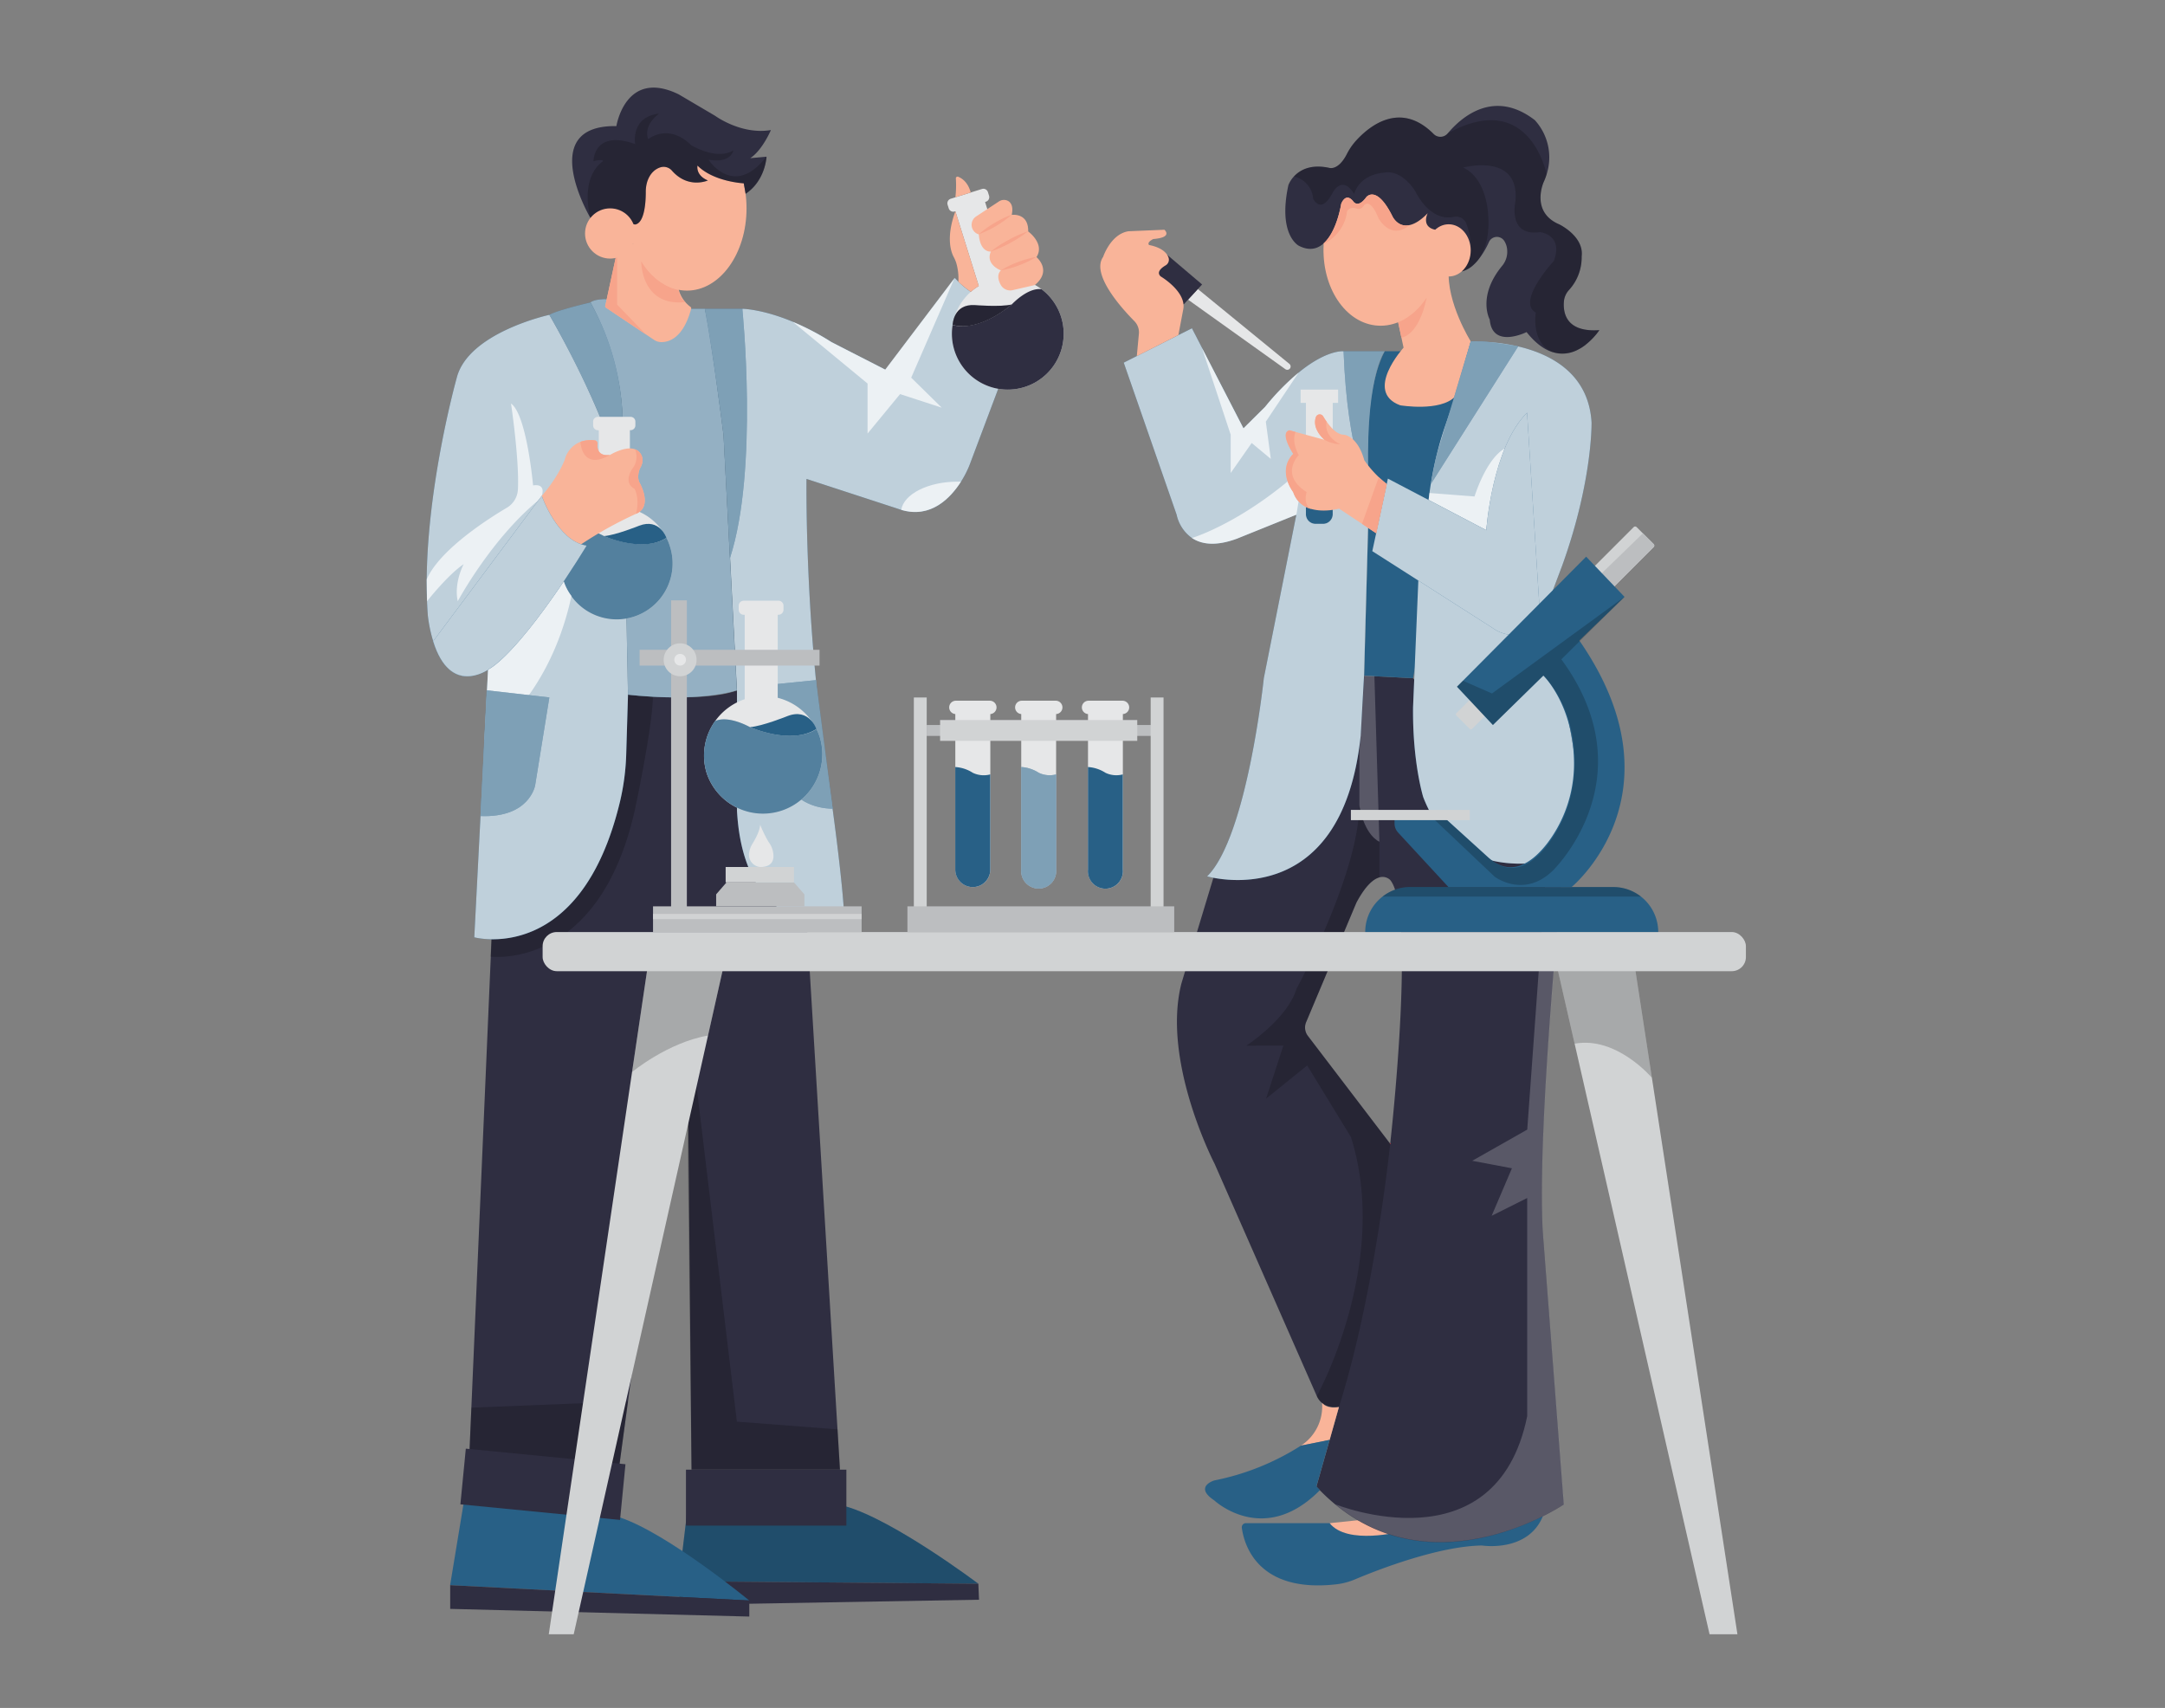  <!DOCTYPE svg PUBLIC "-//W3C//DTD SVG 1.1//EN" "http://www.w3.org/Graphics/SVG/1.1/DTD/svg11.dtd">
<svg id="e333f738-44b9-4d35-9e32-552224044ab6" data-name="Layer 1" xmlns="http://www.w3.org/2000/svg" width="865.76" height="682.89" viewBox="0 0 865.76 682.89">
<rect x="0" y="0" width="865.76" height="682.89" fill="#808080" stroke="none"/>
<defs>
<style xmlns="http://www.w3.org/1999/xhtml">*, ::after, ::before { box-sizing: border-box; }
img, svg { vertical-align: middle; }
</style>
<style xmlns="http://www.w3.org/1999/xhtml">*, body, html { -webkit-font-smoothing: antialiased; }
img, svg { max-width: 100%; }
</style>
</defs>
<path d="M531.7,609H498.22a1.65,1.65,0,0,0-1.63,1.85c.83,6.29,6,26.34,38.09,22.57a27.36,27.36,0,0,0,7.32-2c8.66-3.64,33.1-13.23,50.64-13.48,0,0,18.32,2.92,24.32-11.69L555.91,611Z" fill="#286086" data-primary="true"/>
<path d="M531.7,609,543,607.84l17.15,4.52S538.81,617.92,531.7,609Z" fill="#f9b499"/>
<path d="M625.37,343l-60.31-71.82-19.55-1L485.21,351l-12.78,42.24c-7.94,31.23,13.24,72,13.24,72l40.93,93a7.39,7.39,0,0,0,6.76,4.4h2.06l-9,31.77a81.47,81.47,0,0,0,7.54,7.12v0c41.21,34,91.4,0,91.4,0L617,493.35C614.31,451.62,625.37,343,625.37,343Zm-69.3,113c0,.26-.05.49-.07.68s0,.29,0,.47a1.09,1.09,0,0,1,0,.25L523,414.17a5.5,5.5,0,0,1-.69-5.47l20.12-47.8c3.74-7,6.92-9.5,9.26-10.11a4.38,4.38,0,0,1,4.24,1.06C565.68,363.57,557.35,444.24,556.07,455.94Z" fill="#2f2e41" data-secondary="true"/>
<path d="M475.1,119.82,514,147.61a1.33,1.33,0,0,0,1.87-.31h0a1.35,1.35,0,0,0-.25-1.8L479,115.57Z" fill="#e6e7e8"/>
<path d="M555.91,457.34c-1,9.53-7.18,63.15-20.49,105.25h-2.06a7.39,7.39,0,0,1-6.76-4.4s29.52-53.29,13.62-103.59L522.73,426l-16.42,13.24,6.89-21.17H498.42s16.36-10.6,20.07-22.77c0,0,24.58-45.24,25.12-73.16,0,0,1.79,11.44,8,14.4v12.77l0,1.47c-2.34.61-5.52,3.06-9.26,10.11L522.3,408.7a5.5,5.5,0,0,0,.69,5.47Z" opacity="0.2"/>
<path d="M553.74,140.44h6.35l21.79,18.12-9.71,73.6-7.11,39-19.55-1,2-73.38S544,159,553.74,140.44Z" fill="#286086" data-primary="true"/>
<polygon points="473.32 121.74 480.71 113.74 466.69 101.84 459.93 110.56 473.32 121.74" fill="#2f2e41" data-secondary="true"/>
<rect x="370.58" y="289.88" width="92.13" height="4.36" fill="#bcbec0"/>
<path d="M275.36,599.71l-3.9,32.52,119.77,1s-33.64-25.38-53.05-30.94Z" fill="#286086" data-primary="true"/>
<path d="M275.36,599.71l-3.9,32.52,119.77,1s-33.64-25.38-53.05-30.94Z" opacity="0.2"/>
<polygon points="271.87 641.7 271.46 632.23 391.23 633.21 391.5 639.62 271.87 641.7" fill="#2f2e41" data-secondary="true"/>
<path d="M185.33,601.47,180,633.8l119.61,6.13s-32.52-26.8-51.67-33.2Z" fill="#286086" data-primary="true"/>
<path d="M187.77,579.66,197,365.41l54.09-87.63s30.17,3.27,43.53-1.69L317,276l18.88,311.6H276.53l-1.86-201.8L247.73,585.5Z" fill="#2f2e41" data-secondary="true"/>
<path d="M412.16,120.94l-24.45,65a40.06,40.06,0,0,1-3.44,6.69c-4.15,6.46-12,14.8-23.88,11.24-.51-.15-1-.33-1.58-.53l-36.3-11.85s-.73,53.64,7.15,108.59c.08.59.17,1.2.26,1.81,8.15,55.56,7.79,67.79,7.79,67.79s-40.14,7-43-45.56v-48l-2.75-53V136.79l4.93-13.33s7.91.08,20.2,5.21a102.34,102.34,0,0,1,15.47,8.12l21.5,11,27.78-36.68A31,31,0,0,0,412.16,120.94Z" fill="#286086" data-primary="true"/>
<path d="M412.16,120.94l-24.45,65a40.06,40.06,0,0,1-3.44,6.69c-4.15,6.46-12,14.8-23.88,11.24-.51-.15-1-.33-1.58-.53l-36.3-11.85s-.73,53.64,7.15,108.59c.08.59.17,1.2.26,1.81,8.15,55.56,7.79,67.79,7.79,67.79s-40.14,7-43-45.56v-48l-2.75-53V136.79l4.93-13.33s7.91.08,20.2,5.21a102.34,102.34,0,0,1,15.47,8.12l21.5,11,27.78-36.68A31,31,0,0,0,412.16,120.94Z" fill="#fff" opacity="0.7"/>
<path d="M326.3,271.94l-21.23,2.12S302,322.87,333,323.35Z" fill="#286086" data-primary="true"/>
<path d="M326.3,271.94l-21.23,2.12S302,322.87,333,323.35Z" fill="#fff" opacity="0.4"/>
<path d="M197,365.41l-.86,17.06s43.5,5.9,57.84-59.12c0,0,6.78-31.7,7.12-44.47l-14.61-12.76L196.18,352.8Z" opacity="0.2"/>
<path d="M242,119.59s-4.44,0-5.89,1.34c0,0,12.58,22.36,12.82,47l2.18,109.81s26.12,3.38,43.53-1.7L289.34,174s-5.56-44.5-7.49-50.55l-5.47,0-17.17.69Z" fill="#286086" data-primary="true"/>
<path d="M242,119.59s-4.44,0-5.89,1.34c0,0,12.58,22.36,12.82,47l2.18,109.81s26.12,3.38,43.53-1.7L289.34,174s-5.56-44.5-7.49-50.55l-5.47,0-17.17.69Z" fill="#fff" opacity="0.5"/>
<path d="M276.38,123.5c-3.17,11.73-8.93,13.32-11.95,13.29a5.28,5.28,0,0,1-2.91-.92l-3.27-2.19h0L242.31,123a.63.63,0,0,1-.27-.69l4.73-21.82,9.2-4.35,15,16.21a12.67,12.67,0,0,0,5.17,10.36A.72.72,0,0,1,276.38,123.5Z" fill="#f9b499"/>
<path d="M258.24,133.67,242.31,123a.63.63,0,0,1-.27-.69l4.73-21.82v21.29Z" fill="#f7a48b"/>
<path d="M256.41,104.37s-.25,18.35,17.67,16.42a6.7,6.7,0,0,1-2.7-4.91S262.43,114.56,256.41,104.37Z" fill="#f7a48b"/>
<path d="M236.13,120.93s-13.06,3-16.45,4.95c0,0,22.57,38.93,29.79,68.2L249,168A101.77,101.77,0,0,0,236.13,120.93Z" fill="#286086" data-primary="true"/>
<path d="M236.13,120.93s-13.06,3-16.45,4.95c0,0,22.57,38.93,29.79,68.2L249,168A101.77,101.77,0,0,0,236.13,120.93Z" fill="#fff" opacity="0.4"/>
<path d="M364.38,151l12.21,12-16.66-5.43-13,15.78v-20L317,128.67a102.34,102.34,0,0,1,15.47,8.12l21.5,11,27.78-36.68Z" fill="#fff" opacity="0.7"/>
<path d="M281.85,123.46h15s6.57,64.35-4.94,99.66L289.34,174S285,139.67,281.85,123.46Z" fill="#286086" data-primary="true"/>
<path d="M281.85,123.46h15s6.57,64.35-4.94,99.66L289.34,174S285,139.67,281.85,123.46Z" fill="#fff" opacity="0.4"/>
<path d="M384.27,192.61c-4.15,6.46-12,14.8-23.88,11.24,1.05-6.31,10.73-11.27,22.5-11.27Q383.58,192.58,384.27,192.61Z" fill="#fff" opacity="0.7"/>
<path d="M219.68,125.88s-32.58,7.06-37.07,25.31c0,0-14.73,52.53-11.53,94.8,0,0,3,33.95,24.08,21.78l-5.5,107s42.57,11.59,58.32-54.47a94.42,94.42,0,0,0,2.45-19.08l.7-23.41-1.66-83.7S243.3,167.18,219.68,125.88Z" fill="#286086" data-primary="true"/>
<path d="M219.68,125.88s-32.58,7.06-37.07,25.31c0,0-14.73,52.53-11.53,94.8,0,0,3,33.95,24.08,21.78l-5.5,107s42.57,11.59,58.32-54.47a94.42,94.42,0,0,0,2.45-19.08l.7-23.41-1.66-83.7S243.3,167.18,219.68,125.88Z" fill="#fff" opacity="0.7"/>
<path d="M425.35,133.43a22.35,22.35,0,0,1-44.7,0,21.56,21.56,0,0,1,.29-3.53,22.31,22.31,0,0,1,10.46-15.55l-9.35-29.88-.28.09a1.9,1.9,0,0,1-2.38-1.25l-.46-1.45a1.92,1.92,0,0,1,1.25-2.39l12.49-3.91a1.9,1.9,0,0,1,2.38,1.24l.46,1.47a1.91,1.91,0,0,1-1.25,2.38l-.34.11,9.5,30.35a22.23,22.23,0,0,1,13.06,4.51h0A22.27,22.27,0,0,1,425.35,133.43Z" fill="#e6e7e8"/>
<path d="M425.35,133.43a22.35,22.35,0,0,1-44.7,0,21.56,21.56,0,0,1,.29-3.53s9.1,3.6,23.64-8.16c0,0,6.3-6.84,11.9-6.12h0A22.27,22.27,0,0,1,425.35,133.43Z" fill="#2f2e41" data-secondary="true"/>
<path d="M380.94,129.9s.2-8.5,8.95-7.9c0,0,10.24.82,14.69-.26C404.58,121.74,392,133,380.94,129.9Z" fill="#2f2e41" data-secondary="true"/>
<path d="M380.94,129.9s.2-8.5,8.95-7.9c0,0,10.24.82,14.69-.26C404.58,121.74,392,133,380.94,129.9Z" opacity="0.2"/>
<path d="M225.2,231.71a22.35,22.35,0,1,0,42.65-13.37,21.15,21.15,0,0,0-1.33-3.29,22.31,22.31,0,0,0-14.63-11.71V172h.29a1.92,1.92,0,0,0,1.9-1.91v-1.52a1.9,1.9,0,0,0-1.9-1.9h-13.1a1.91,1.91,0,0,0-1.9,1.9v1.54a1.91,1.91,0,0,0,1.9,1.9h.36v31.79a22.32,22.32,0,0,0-11.11,8.22h0A22.28,22.28,0,0,0,225.2,231.71Z" fill="#e6e7e8"/>
<path d="M225.2,231.71a22.35,22.35,0,1,0,42.65-13.37,21.15,21.15,0,0,0-1.33-3.29s-7.6,6.16-25-.71c0,0-8.06-4.64-13.18-2.28h0A22.28,22.28,0,0,0,225.2,231.71Z" fill="#286086" data-primary="true"/>
<path d="M225.2,231.71a22.35,22.35,0,1,0,42.65-13.37,21.15,21.15,0,0,0-1.33-3.29s-7.6,6.16-25-.71c0,0-8.06-4.64-13.18-2.28h0A22.28,22.28,0,0,0,225.2,231.71Z" fill="#fff" opacity="0.2"/>
<path d="M266.52,215.05s-2.72-8-10.9-4.86c0,0-9.53,3.85-14.1,4.15C241.52,214.34,256.86,221.3,266.52,215.05Z" fill="#286086" data-primary="true"/>
<path d="M282.61,309.15A23.73,23.73,0,0,0,327.9,295a22.73,22.73,0,0,0-1.41-3.49A23.7,23.7,0,0,0,311,279V245.8h.31a2,2,0,0,0,2-2v-1.62a2,2,0,0,0-2-2h-13.9a2,2,0,0,0-2,2v1.63a2,2,0,0,0,2,2h.39v33.76a23.68,23.68,0,0,0-11.8,8.72h0A23.65,23.65,0,0,0,282.61,309.15Z" fill="#e6e7e8"/>
<path d="M282.61,309.15A23.73,23.73,0,0,0,327.9,295a22.73,22.73,0,0,0-1.41-3.49s-8.08,6.54-26.55-.75c0,0-8.55-4.93-14-2.43h0A23.65,23.65,0,0,0,282.61,309.15Z" fill="#286086" data-primary="true"/>
<path d="M282.61,309.15A23.73,23.73,0,0,0,327.9,295a22.73,22.73,0,0,0-1.41-3.49s-8.08,6.54-26.55-.75c0,0-8.55-4.93-14-2.43h0A23.65,23.65,0,0,0,282.61,309.15Z" fill="#fff" opacity="0.2"/>
<path d="M326.49,291.47s-2.9-8.54-11.58-5.16c0,0-10.11,4.08-15,4.41C299.94,290.72,316.23,298.1,326.49,291.47Z" fill="#286086" data-primary="true"/>
<path d="M383.24,112.65a22.16,22.16,0,0,0-.83-7.47,14.19,14.19,0,0,0-1.09-2.54c-1-1.94-3.12-7.68.73-18.17l9.35,29.88a25.89,25.89,0,0,0-3.17,2.33A40.52,40.52,0,0,1,383.24,112.65Z" fill="#f9b499"/>
<path d="M382.05,78.89a42.21,42.21,0,0,0,.19-7.5.67.67,0,0,1,.89-.73c1.44.56,3.93,2.11,5.05,6.3Z" fill="#f9b499"/>
<path d="M204.35,161.34s3.37,22.58,2.76,34.35a9,9,0,0,1-4.4,7.3c-8,4.74-26.94,16.93-32.08,28.66l.14,8.75s8.27-10.53,14.65-14.83c0,0-4,7.41-2.37,14.83,0,0,13.65-25.5,33.23-41.16,0,0,2.92-6.06-3.11-5.16C213.17,194.08,210.67,165.82,204.35,161.34Z" fill="#fff" opacity="0.7"/>
<path d="M195.16,267.77l-1.45,28.14s25.69-15.55,34.82-57.64a18.87,18.87,0,0,1-3.09-5.84S204.89,263.08,195.16,267.77Z" fill="#fff" opacity="0.7"/>
<path d="M194.62,276l25.06,2.86L214,314s-2.17,13.09-21.86,12.28Z" fill="#286086" data-primary="true"/>
<path d="M194.62,276l25.06,2.86L214,314s-2.17,13.09-21.86,12.28Z" fill="#fff" opacity="0.4"/>
<rect x="255.77" y="259.81" width="71.96" height="6.31" fill="#bcbec0"/>
<rect x="206.55" y="301.85" width="129.94" height="6.31" transform="translate(576.52 33.49) rotate(90)" fill="#bcbec0"/>
<circle cx="271.98" cy="263.81" r="6.58" fill="#d1d3d4"/>
<circle cx="271.98" cy="263.78" r="2.34" fill="#e6e7e8"/>
<rect x="261.14" y="362.38" width="83.41" height="10.28" fill="#bcbec0"/>
<rect x="261.14" y="365.41" width="83.41" height="2.1" fill="#d1d3d4"/>
<polygon points="321.66 362.38 286.38 362.38 286.38 357.59 290.53 352.8 317.5 352.8 321.66 357.59 321.66 362.38" fill="#bcbec0"/>
<rect x="290.18" y="346.65" width="27.32" height="6.15" fill="#d1d3d4"/>
<path d="M304,346.65a4.89,4.89,0,0,1-4.35-6.07,8.92,8.92,0,0,1,1.33-3.35c1-1.66,2.84-4.88,3-7.5a47,47,0,0,0,3.43,7,9.26,9.26,0,0,1,1.53,3.08C309.69,342.55,309.79,346.65,304,346.65Z" fill="#e6e7e8"/>
<polygon points="334.95 571.51 294.67 568.42 274.31 399.07 276.53 587.62 335.92 587.62 334.95 571.51" opacity="0.2"/>
<polygon points="188.5 562.83 187.77 579.66 247.73 585.5 251.13 560.32 188.5 562.83" opacity="0.2"/>
<rect x="274.31" y="587.62" width="64.14" height="22.37" fill="#2f2e41" data-secondary="true"/>
<rect x="185.01" y="582.29" width="64.14" height="22.37" transform="translate(58.66 -18.28) rotate(5.57)" fill="#2f2e41" data-secondary="true"/>
<polygon points="180.03 643.28 180.03 633.8 299.64 639.93 299.64 646.35 180.03 643.28" fill="#2f2e41" data-secondary="true"/>
<rect x="365.44" y="278.88" width="5.14" height="86.53" fill="#d1d3d4"/>
<rect x="460.14" y="278.88" width="5.14" height="86.53" fill="#d1d3d4"/>
<path d="M398.5,282.85a2.68,2.68,0,0,0-2.68-2.68H382.18a2.67,2.67,0,0,0-.16,5.33v62.18a7,7,0,1,0,14,0V285.5A2.66,2.66,0,0,0,398.5,282.85Z" fill="#e6e7e8"/>
<path d="M396,309.63v38.05a7,7,0,1,1-14,0v-41a14.6,14.6,0,0,1,7,2.3A10.1,10.1,0,0,0,396,309.63Z" fill="#286086" data-primary="true"/>
<path d="M424.86,282.85a2.68,2.68,0,0,0-2.68-2.68H408.54a2.67,2.67,0,0,0-.16,5.33v62.18a7,7,0,1,0,13.95,0V285.5A2.66,2.66,0,0,0,424.86,282.85Z" fill="#e6e7e8"/>
<path d="M422.33,309.63v38.05a7,7,0,1,1-13.95,0v-41a14.6,14.6,0,0,1,7,2.3A10.12,10.12,0,0,0,422.33,309.63Z" fill="#286086" data-primary="true"/>
<path d="M422.33,309.63v38.05a7,7,0,1,1-13.95,0v-41a14.6,14.6,0,0,1,7,2.3A10.12,10.12,0,0,0,422.33,309.63Z" fill="#fff" opacity="0.4"/>
<path d="M451.55,282.85a2.68,2.68,0,0,0-2.67-2.68H435.23a2.67,2.67,0,0,0-.15,5.33v62.18a7,7,0,1,0,13.94,0V285.5A2.66,2.66,0,0,0,451.55,282.85Z" fill="#e6e7e8"/>
<path d="M449,309.63v38.05a7,7,0,1,1-13.94,0v-41a14.63,14.63,0,0,1,7,2.3A10.08,10.08,0,0,0,449,309.63Z" fill="#286086" data-primary="true"/>
<path d="M558.56,126.28,561.27,139s-16,17.63-1.35,23.05c0,0,16,2.71,22-3.52l6.24-22s-9.76-15.46-8.81-28.75l-9.9-3.52Z" fill="#f9b499"/>
<path d="M588.12,136.59s46.22-2.44,48.33,32.27c0,0,.48,23.32-11.72,57.22l-8.68,23s17.36,42.31,16,91.66c0,0-46.91,19.51-62.91-22,0,0-4.34-13.92-4.07-36l2.17-52.16,4.41-33.58A141,141,0,0,1,578,170l3.89-11.43Z" fill="#286086" data-primary="true"/>
<path d="M588.12,136.59s46.22-2.44,48.33,32.27c0,0,.48,23.32-11.72,57.22l-8.68,23s17.36,42.31,16,91.66c0,0-46.91,19.51-62.91-22,0,0-4.34-13.92-4.07-36l2.17-52.16,4.41-33.58A141,141,0,0,1,578,170l3.89-11.43Z" fill="#fff" opacity="0.7"/>
<path d="M572.17,193.55,607.1,138.5s-15.18-2.72-19-1.91L574.24,183Z" fill="#286086" data-primary="true"/>
<path d="M572.17,193.55,607.1,138.5s-15.18-2.72-19-1.91L574.24,183Z" fill="#fff" opacity="0.4"/>
<path d="M571.29,199.89l.36-2.78,18,1.39s4.57-15,12.11-19.2A136.18,136.18,0,0,0,594.36,212Z" fill="#fff" opacity="0.7"/>
<path d="M547.47,196.75l-2,73.38-1.36,24.1c-7.59,72-61.39,56.16-61.39,56.16,16.05-15.81,22.67-79.25,22.67-79.25l13-65.35-23.7,9.56c-8.75,3.26-14.4,2.18-18-.2l-.07-.05a15.39,15.39,0,0,1-6.1-9.31L449.37,145l27.27-13.75,4.07,7.89,16.56,32.1,8.67-8.6a97.37,97.37,0,0,1,13.42-13.72v0c11.32-9.25,17.91-8.47,17.91-8.47l6.11,7.64Z" fill="#286086" data-primary="true"/>
<path d="M547.47,196.75l-2,73.38-1.36,24.1c-7.59,72-61.39,56.16-61.39,56.16,16.05-15.81,22.67-79.25,22.67-79.25l13-65.35-23.7,9.56c-8.75,3.26-14.4,2.18-18-.2l-.07-.05a15.39,15.39,0,0,1-6.1-9.31L449.37,145l27.27-13.75,4.07,7.89,16.56,32.1,8.67-8.6a97.37,97.37,0,0,1,13.42-13.72v0c11.32-9.25,17.91-8.47,17.91-8.47l6.11,7.64Z" fill="#fff" opacity="0.7"/>
<path d="M506.19,168.59l2,14.9-7.65-6.37-8.4,12V173.81l-11.47-34.65,16.56,32.1,8.67-8.6a97.37,97.37,0,0,1,13.42-13.72Z" fill="#fff" opacity="0.7"/>
<path d="M522.24,159.8h10.7a0,0,0,0,1,0,0v45.78a3.86,3.86,0,0,1-3.86,3.86h-3a3.86,3.86,0,0,1-3.86-3.86V159.8A0,0,0,0,1,522.24,159.8Z" fill="#e6e7e8"/>
<path d="M522.24,188.89h10.7a0,0,0,0,1,0,0v16.7a3.86,3.86,0,0,1-3.86,3.86h-3a3.86,3.86,0,0,1-3.86-3.86v-16.7A0,0,0,0,1,522.24,188.89Z" fill="#286086" data-primary="true"/>
<rect x="520.1" y="155.78" width="14.99" height="5.3" fill="#e6e7e8"/>
<path d="M519.29,200.49l-.87,5.3-23.7,9.56c-8.75,3.26-14.4,2.18-18-.2l-.07-.05s16.95-5,38.29-22.62a23.56,23.56,0,0,0,2.23,4.27A11,11,0,0,0,519.29,200.49Z" fill="#fff" opacity="0.7"/>
<path d="M558.56,126.28,560.4,135s6.89-.51,10.09-15.91Z" fill="#f7a48b"/>
<path d="M555.91,457.34a1.09,1.09,0,0,0,0-.25,1.83,1.83,0,0,1,0,.26Z" fill="none" stroke="#ed1c24" stroke-miterlimit="10" stroke-width="0.25"/>
<path d="M617,493.35l8.42,108.13s-50.19,34-91.4,0v0s64.21,25.9,76.69-35.23V479l-14.22,7.12,8.11-19-15.87-3,22-12.47,7.77-107.24,7-1.5S614.31,451.62,617,493.35Z" fill="#fff" opacity="0.2"/>
<path d="M528.68,560.9A18.68,18.68,0,0,1,520.25,578l11.45-2.27,3.72-13.16S530.75,563.62,528.68,560.9Z" fill="#f9b499"/>
<path d="M520.25,578a100.67,100.67,0,0,1-34.65,13.92s-8.35,2.47,0,8c0,0,19.82,18.63,42.24-4.14l-1.42-1.48,5.28-18.61Z" fill="#286086" data-primary="true"/>
<path d="M549.61,270.34l2,66.21s-5.87-2.26-8-14.4v-21.8s1.08-15.65,1.29-19.39l.61-10.83Z" fill="#fff" opacity="0.2"/>
<path d="M454.6,142.38l.83-8.94a6.36,6.36,0,0,0-1.83-5.06c-5.1-5.16-17.38-18.75-12.47-25.66,0,0,3-9.15,10.14-10.26l14.37-.6s3.59,3.08-4.44,3.71c0,0-2.75,1.23-1.69,2.41,0,0,6.33.9,7.77,5a2.62,2.62,0,0,1-1.15,3.12c-1.62.94-3.83,2.69-2,4.41,0,0,10.14,5.94,9.09,12.91l-2,10.54Z" fill="#f9b499"/>
<polygon points="219.45 653.43 229.42 653.43 290.18 382.61 259.57 382.61 219.45 653.43" fill="#d1d3d4"/>
<polygon points="683.63 653.43 694.78 653.43 653.15 382.61 621.75 382.61 683.63 653.43" fill="#d1d3d4"/>
<path d="M252.75,428.64s14.19-11.79,30.38-14.6l7.05-31.43H259.57Z" opacity="0.2"/>
<path d="M629.68,417.3l-7.93-34.69h31.4l7.43,48.32S646.44,414.2,629.68,417.3Z" opacity="0.2"/>
<ellipse cx="274.71" cy="83.31" rx="23.82" ry="32.89" fill="#f9b499"/>
<path d="M300,63.24l6.53-.59s-.37,9.5-8.35,14.84l-.74-4.19s-12-.57-18.51-7.09c0,0-.88,3.86,4.16,5.94,0,0-7.81,3.52-14.34-3.87A4.41,4.41,0,0,0,264,66.93c-1.86.63-4,2.16-5.17,5.69a13.86,13.86,0,0,0-.59,4.25c0,3.48-.39,12.26-4.24,12.89l-17.91-2.64s-22-37.23,10.4-36.7c0,0,3.59-23.1,24.91-12.7L286,46.32S296.41,54,308.28,52C308.28,52,304.83,60.14,300,63.24Z" fill="#2f2e41" data-secondary="true"/>
<path d="M306.5,62.65s-.37,9.5-8.35,14.84l-.74-4.19s-12-.57-18.51-7.09c0,0-.88,3.86,4.16,5.94,0,0-7.81,3.52-14.34-3.87A4.41,4.41,0,0,0,264,66.93c-1.86.63-4,2.16-5.17,5.69a13.86,13.86,0,0,0-.59,4.25c0,3.48-.39,12.26-4.24,12.89l-17.91-2.64s-4.55-15.72,5.09-22.7c0,0,0-.89-3.85,0,0,0,0-12.75,16.67-6.81,0,0-2-10.85,9.58-12.18,0,0-6.42,4.31-4.4,10.24,0,0,8-6.68,17.2,2.38,0,0,10.21,6.23,16.88,2.08,0,0-.88,5.33-9.94,3.71C283.35,63.84,293.29,79.56,306.5,62.65Z" opacity="0.2"/>
<circle cx="243.99" cy="93.35" r="10.04" fill="#f9b499"/>
<path d="M254.35,205.44a158.51,158.51,0,0,0-22,12.22c-10.67-2.19-15.69-19.41-15.69-19.41s6.1-6.75,9.16-14.39a10.41,10.41,0,0,1,6.31-7.21,12.62,12.62,0,0,1,5.65-.6,1.28,1.28,0,0,1,1.15,1.36c-.15,1.83.21,5.13,5,4.49,0,0,6.05-3.71,10-2.27h0a4.28,4.28,0,0,1,1.94,1.39s2.39,2.41,0,6.32c0,0-1.31,3.05-.23,5.45C255.65,192.8,261.35,202.45,254.35,205.44Z" fill="#f9b499"/>
<path d="M243.88,181.9c-11.33,6.55-11.77-5.25-11.77-5.25a12.44,12.44,0,0,1,5.65-.6,1.28,1.28,0,0,1,1.15,1.35C238.75,179.24,239.12,182.53,243.88,181.9Z" fill="#f7a48b"/>
<path d="M254.35,205.44c1.57-6.49-.62-10-.62-10-4.83-2.62-.8-8.11-.8-8.11a7.71,7.71,0,0,0,1-7.69,4.28,4.28,0,0,1,1.94,1.39s2.39,2.41,0,6.32c0,0-1.31,3.05-.23,5.45C255.65,192.8,261.35,202.45,254.35,205.44Z" fill="#f7a48b"/>
<path d="M216.64,198.25s6.25,18.12,17.94,19.9c0,0-24.05,40.19-39.42,49.62,0,0-15.14,10.79-21.93-11.4" fill="#286086" data-primary="true"/>
<path d="M216.64,198.25s6.25,18.12,17.94,19.9c0,0-24.05,40.19-39.42,49.62,0,0-15.14,10.79-21.93-11.4" fill="#fff" opacity="0.7"/>
<path d="M391.4,93.67l-.16,0a4,4,0,0,1-.92-7.11l9.12-6a3.55,3.55,0,0,1,3.66-.23c1.19.68,2.19,2.2,1.48,5.59,0,0,6.75-1,6.58,6.62,0,0,6.79,4.87,3.31,10.26,0,0,6.45,5.31-.66,11.17L405,116a4.35,4.35,0,0,1-4.86-2.18c-.94-1.79-1.55-4.06.1-5.7,0,0-6.31-2.36-4-7.54C396.19,100.58,392,101.15,391.4,93.67Z" fill="#f9b499"/>
<path d="M414.47,102.72a42.24,42.24,0,0,1-14.27,5.4,37.14,37.14,0,0,1,6.89-3.35A38,38,0,0,1,414.47,102.72Z" fill="#f7a48b"/>
<path d="M396.19,100.58a46,46,0,0,1,7.16-4.67,45.52,45.52,0,0,1,7.81-3.45,52.44,52.44,0,0,1-15,8.12Z" fill="#f7a48b"/>
<path d="M391.4,93.67a42.9,42.9,0,0,1,13.18-7.83,42.9,42.9,0,0,1-13.18,7.83Z" fill="#f7a48b"/>
<rect x="216.99" y="372.66" width="481.18" height="15.65" rx="5.65" fill="#d1d3d4"/>
<rect x="362.87" y="362.38" width="106.69" height="10.28" fill="#bcbec0"/>
<rect x="375.94" y="287.89" width="78.84" height="8.33" fill="#d1d3d4"/>
<path d="M610.66,165c-14.08,14-16.3,47-16.3,47L555,191.37l-6.23,29,48,30.64s9.22,7.59,19.25-1.9" fill="#286086" data-primary="true"/>
<path d="M610.66,165c-14.08,14-16.3,47-16.3,47L555,191.37l-6.23,29,48,30.64s9.22,7.59,19.25-1.9" fill="#fff" opacity="0.7"/>
<path d="M537.28,140.44h16.46s-8.57,11-6.27,56.31C547.47,196.75,538.81,181.72,537.28,140.44Z" fill="#286086" data-primary="true"/>
<path d="M537.28,140.44h16.46s-8.57,11-6.27,56.31C547.47,196.75,538.81,181.72,537.28,140.44Z" fill="#fff" opacity="0.4"/>
<path d="M554.56,193.55l-4.22,19.68-14.85-9.86s-5.78,1.6-11,.16h0a10.12,10.12,0,0,1-7.3-6.77s-6.62-8.41,0-15.29c0,0-5.59-8.41-1.52-9.42l2.49.68,11.53,3.13-.17-.14c-.86-.78-4.79-4.6-3.27-8.93a1.61,1.61,0,0,1,2.9-.33,25.18,25.18,0,0,0,1.38,2.14v0c1.77,2.53,4.25,5.2,6.8,5.2,0,0,5.5.27,8.23,10.2A43.68,43.68,0,0,0,554.56,193.55Z" fill="#f9b499"/>
<path d="M536,177.64a14.39,14.39,0,0,1-6.37-1.79l-.17-.14c-.86-.78-4.79-4.6-3.27-8.93a1.61,1.61,0,0,1,2.9-.33,25.18,25.18,0,0,0,1.38,2.14v0C529.3,174.84,536,177.64,536,177.64Z" fill="#f7a48b"/>
<polygon points="554.56 193.55 551.34 190.83 544.65 209.45 550.34 213.23 554.56 193.55" fill="#f7a48b"/>
<path d="M524.44,203.52a10.12,10.12,0,0,1-7.3-6.77s-6.62-8.41,0-15.29c0,0-5.59-8.41-1.52-9.42l2.49.68s-1.89,3.39,1.25,9.25c0,0-7.84,7.74,3.14,14.78C522.5,196.75,520.88,201.87,524.44,203.52Z" fill="#f7a48b"/>
<ellipse cx="552.9" cy="98.96" rx="31.3" ry="23.59" transform="translate(422.06 645.2) rotate(-86.68)" fill="#f9b499"/>
<path d="M639.53,132s0,0,0,0a.35.35,0,0,0,0,.08,26.74,26.74,0,0,1-4.74,5.17c-.35.3-.69.57-1,.83l-.77.54c-.21.14-.4.28-.61.4l-.09.06c-.31.19-.65.38-1,.56a13.18,13.18,0,0,1-10.41,1.14l-.07,0c-3.23-1-6.73-3.42-10.38-8,0,0-13.73,6.87-14.73-5,0,0-5.14-9.2,4.94-21.46a8.83,8.83,0,0,0,2-6.75,7.4,7.4,0,0,0-1.27-3.45,3.5,3.5,0,0,0-6,.68,34.15,34.15,0,0,1-3.73,6.39,18.3,18.3,0,0,1-2.59,2.87.52.52,0,0,1-.11.1,10.34,10.34,0,0,1-3.87,2.21l-.48.13L573.92,91.86c-5.62-1.2-3.15-6.31-3-6.62-2.89,3-5.29,4.32-7.23,4.75-4.87,1.09-6.92-3.6-6.92-3.6-6.36-12.73-10.39-7.54-10.39-7.54-3.52,4.86-5.36,1.51-5.36,1.51-3-3.52-4.68,1.18-4.68,1.18s-1.68,11.15-7.11,15.86c-2.45,2.14-5.66,3-9.81.88,0,0-8.55-4.18-4.2-24.29a10.92,10.92,0,0,1,2.22-3.45h0c2.27-2.47,6.57-5.08,14.2-3.41,0,0,3.52,1.14,6.94-5.52A24.55,24.55,0,0,1,542,56.54c5.14-5.77,17.74-16.55,31.26-3a3.81,3.81,0,0,0,5.65-.19c5.37-6.4,18.39-18,34.86-5.31a22.09,22.09,0,0,1,4.7,21.68,23.93,23.93,0,0,1-1.19,3.13s-5.36,11.92,6.21,16.84c0,0,10,4.76,9,12.81a19.32,19.32,0,0,1-5,13.38,7.83,7.83,0,0,0-2.09,4.54C625,125,626.15,132.92,639.53,132Z" fill="#2f2e41" data-secondary="true"/>
<path d="M639.53,132s0,0,0,0a.35.35,0,0,0,0,.08,30.54,30.54,0,0,1-4.74,5.17c-.35.3-.69.57-1,.83l-.77.54c-.21.14-.4.28-.61.4l-.09.06c-.31.19-.65.38-1,.56-5.58,3.05-9.83,1.39-10.41,1.14l-.07,0c-8.74-3.79-6.69-15.81-6.69-15.81-7.87-4.37,7.2-20.61,7.2-20.61,4-10.55-5.53-11.56-5.53-11.56-12.89,1.84-9.87-11.9-9.87-11.9C608.2,60.77,585.09,67,585.09,67c9.54,4.36,10,18.76,10,18.76.65,8.68-1.21,14.1-3.53,17.46a14.21,14.21,0,0,1-2.59,2.87.52.52,0,0,1-.11.1,12.36,12.36,0,0,1-3.87,2.21l-.48.13c5.49-5.51,3.69-14,1.92-19a4.43,4.43,0,0,0-5.12-2.82C571.56,88.73,566,76.51,566,76.51,560,67.29,553.75,69,553.75,69c-10.58.85-12.22,8.55-12.22,8.55-5-8-8.71-.33-8.71-.33-4.69,8.87-7.71,2.17-7.71,2.17a9.77,9.77,0,0,0-7.67-8.81h0c2.27-2.47,6.57-5.08,14.2-3.41,0,0,3.52,1.14,6.94-5.52A24.55,24.55,0,0,1,542,56.54c5.14-5.77,17.74-16.55,31.26-3a3.81,3.81,0,0,0,5.65-.19c32.88-18.17,39.56,16.37,39.56,16.37a23.93,23.93,0,0,1-1.19,3.13s-5.36,11.92,6.21,16.84c0,0,10,4.76,9,12.81a19.32,19.32,0,0,1-5,13.38,7.83,7.83,0,0,0-2.09,4.54C625,125,626.15,132.92,639.53,132Z" opacity="0.2"/>
<path d="M563.69,90c-7.69,6.3-12.45-2.76-12.45-2.76-3.35-8.38-5.73-5.19-5.73-5.19-1.37,2.17-3,1.34-3,1.34-3-1-3.85,1.16-3.85,1.16-1.09,9.31-9.32,13-9.32,13a2.14,2.14,0,0,1-.13-.19c5.43-4.71,7.11-15.86,7.11-15.86s1.67-4.7,4.68-1.18c0,0,1.84,3.35,5.36-1.51,0,0,4-5.19,10.39,7.54C556.77,86.39,558.82,91.08,563.69,90Z" fill="#f7a48b"/>
<ellipse cx="579.31" cy="100.11" rx="8.81" ry="10.44" fill="#f9b499"/>
<path d="M663.14,372.65H545.94a17.89,17.89,0,0,1,5.27-12.71,16.93,16.93,0,0,1,1.68-1.48,17.88,17.88,0,0,1,11-3.8h81.22a18,18,0,0,1,18,18Z" fill="#286086" data-primary="true"/>
<path d="M656.19,358.46H552.89a17.88,17.88,0,0,1,11-3.8h81.22A17.86,17.86,0,0,1,656.19,358.46Z" opacity="0.2"/>
<path d="M661.28,218.74l-16.84,16.84-5.16-5.17-2.83-2.81,16.84-16.85a.85.85,0,0,1,1.18,0l6.81,6.81A.85.85,0,0,1,661.28,218.74Z" fill="#d1d3d4"/>
<path d="M661.28,218.74l-16.84,16.84-5.16-5.17L657,213.23l4.33,4.33A.85.85,0,0,1,661.28,218.74Z" fill="#bcbec0"/>
<path d="M584.23,280h8.88a0,0,0,0,1,0,0v9.64a.6.6,0,0,1-.6.6h-7.68a.6.6,0,0,1-.6-.6V280A0,0,0,0,1,584.23,280Z" transform="translate(374.04 -332.74) rotate(45)" fill="#d1d3d4"/>
<path d="M557.66,325.88v3.37a5.31,5.31,0,0,0,1.4,3.6l20.15,21.81h49.26s45.49-37.34,3.08-98.57l18.08-17.44-15.35-16.08-51.65,52L597,289.88l20.18-19.76s11.36,11,12.19,32.67a52.66,52.66,0,0,1-10.55,34.27c-6,7.8-14.61,14.12-23.88,5.58l-18.47-16.76Z" fill="#286086" data-primary="true"/>
<path d="M571.68,325.88l26,24.63s11.63,8.89,23.26-2.4c0,0,38.31-36.94,3.42-84.49l25.27-25-53,38.65L585,272.16l-2.39,2.41L597,289.88l20.18-19.76S631.24,283,629.52,309a52.9,52.9,0,0,1-7.32,23.8c-5.7,9.51-15.59,20.46-27.26,9.88l-18.47-16.76Z" opacity="0.2"/>
<rect x="540.21" y="323.82" width="47.55" height="4.1" fill="#d1d3d4"/>
</svg>